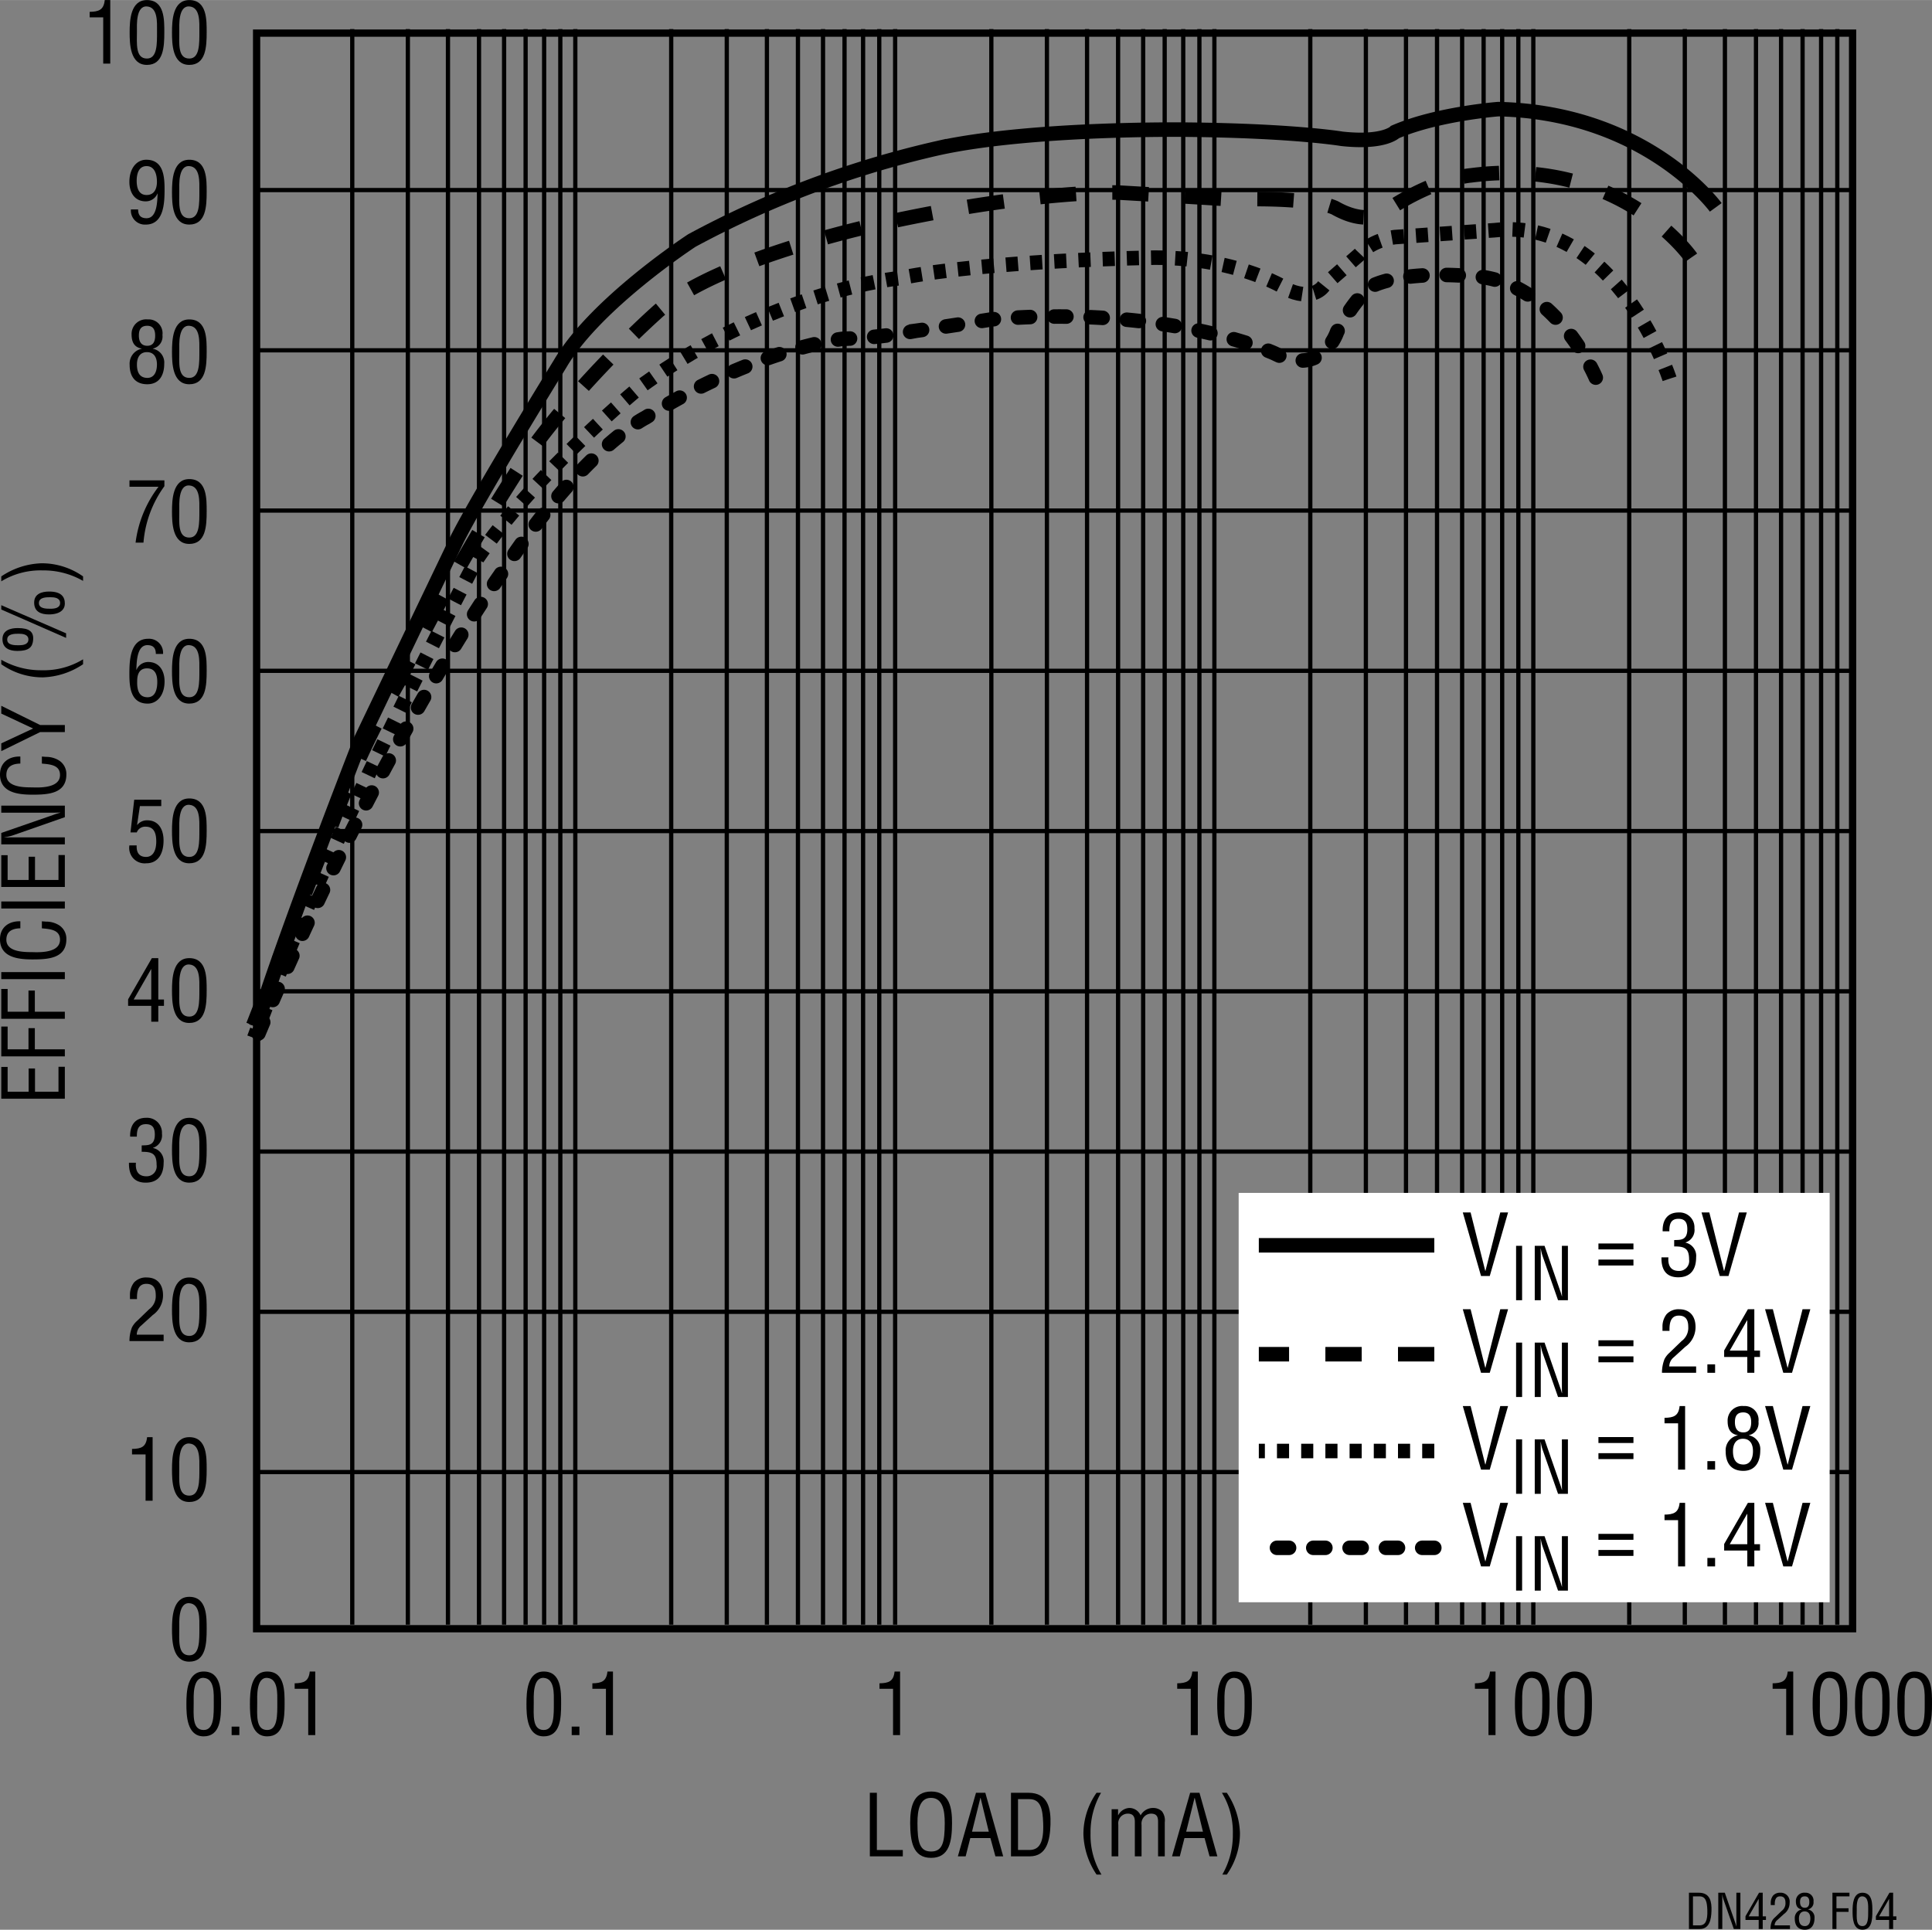 <svg id="f5bbadf5-5fca-40f4-8c9e-03e0c2d5229d" data-name="Layer 1" xmlns="http://www.w3.org/2000/svg" width="4.434in" height="4.43in" viewBox="0 0 319.28 318.969"><rect x="0" y="0" width="319.28" height="318.969" fill="#808080" stroke="none"/><path d="M145.291,308.588V298.082h1.162v9.455h4.286v1.051Z" transform="translate(-1.541 -1.751)"/><path d="M155.442,297.872c3.067,0,3.445,2.829,3.432,5.239-.014,2.913-.393,5.729-3.46,5.729s-3.432-2.815-3.46-5.729C151.954,300.701,152.318,297.872,155.442,297.872Zm-.056,1.051c-1.793,0-2.242,1.877-2.228,4.216.014,3.04.322,4.65,2.255,4.65,1.934,0,2.241-1.61,2.256-4.65C157.683,300.8,157.235,298.923,155.386,298.923Z" transform="translate(-1.541 -1.751)"/><path d="M162.833,298.082h1.541l2.956,10.506h-1.289l-.826-3.025H161.894l-.77,3.025h-1.288Zm.757.841H163.561l-1.387,5.589h2.773Z" transform="translate(-1.541 -1.751)"/><path d="M168.614,308.588V298.082h2.886c3.277,0,3.726,2.661,3.642,5.253-.084,2.563-.588,5.253-3.432,5.253Zm1.163-1.051h1.862c1.709,0,2.41-1.274,2.298-4.412-.084-2.396-.42-3.992-2.298-3.992h-1.862Z" transform="translate(-1.541 -1.751)"/><path d="M183.498,298.082a13.096,13.096,0,0,0-1.737,6.696,12.472,12.472,0,0,0,1.807,6.821h-.812a12.616,12.616,0,0,1-2.171-6.653,11.85,11.85,0,0,1,2.171-6.864Z" transform="translate(-1.541 -1.751)"/><path d="M186.352,308.588h-1.106V300.8h1.064v.994h.028a2.187,2.187,0,0,1,1.849-1.204,2.032,2.032,0,0,1,1.85,1.232,2.325,2.325,0,0,1,2.087-1.232,2.096,2.096,0,0,1,1.429.546,2.478,2.478,0,0,1,.477,1.821v5.631h-1.107v-5.701c0-.868-.237-1.358-1.19-1.358a1.607,1.607,0,0,0-1.036.434,1.676,1.676,0,0,0-.505,1.415v5.211H189.083v-5.701c0-.812-.266-1.358-1.162-1.358a1.587,1.587,0,0,0-1.093.434,1.657,1.657,0,0,0-.477,1.415Z" transform="translate(-1.541 -1.751)"/><path d="M198.224,298.082h1.541l2.956,10.506h-1.289l-.826-3.025h-3.32l-.77,3.025h-1.288Zm.757.841h-.028l-1.387,5.589h2.773Z" transform="translate(-1.541 -1.751)"/><path d="M203.543,311.6a13.107,13.107,0,0,0,1.736-6.695,12.473,12.473,0,0,0-1.807-6.822h.812a12.616,12.616,0,0,1,2.171,6.653,11.85,11.85,0,0,1-2.171,6.864Z" transform="translate(-1.541 -1.751)"/><path d="M12.257,183.356H1.751v-5.253H2.802v4.09H6.275v-3.838H7.326v3.838h3.88V178.075h1.051Z" transform="translate(-1.541 -1.751)"/><path d="M12.257,176.356H1.751v-4.931H2.802v3.768h3.446v-3.502H7.298v3.502h4.958Z" transform="translate(-1.541 -1.751)"/><path d="M12.257,170.141H1.751V165.21H2.802v3.768h3.446v-3.502H7.298v3.502h4.958Z" transform="translate(-1.541 -1.751)"/><path d="M12.257,163.588H1.751v-1.162H12.257Z" transform="translate(-1.541 -1.751)"/><path d="M4.903,155.187c-1.247.027-2.311.434-2.311,1.891,0,2.018,2.872,2.045,4.258,2.045,1.429.057,4.608.084,4.608-2.045,0-1.387-1.135-1.681-2.283-1.821-.238-.027-.477-.042-.714-.069v-1.163c.21.028.434.028.644.056a4.021,4.021,0,0,1,2.228.617,2.651,2.651,0,0,1,1.176,2.283c0,3.235-3.124,3.348-5.631,3.348-2.367,0-5.337-.351-5.337-3.334,0-1.989,1.485-3.025,3.362-2.97Z" transform="translate(-1.541 -1.751)"/><path d="M12.257,151.912H1.751V150.75H12.257Z" transform="translate(-1.541 -1.751)"/><path d="M12.257,148.356H1.751v-5.253H2.802v4.09H6.275v-3.838H7.326v3.838h3.88V143.075h1.051Z" transform="translate(-1.541 -1.751)"/><path d="M1.751,136.075v-1.163H12.257v1.905l-8.405,2.941a8.397,8.397,0,0,1-1.583.393v.028c.532-.015,1.079-.028,1.611-.028h8.376v1.163H1.751v-1.892l8.601-2.983c.322-.126.658-.225,1.148-.364v-.028c-.378.015-.785.028-1.177.028Z" transform="translate(-1.541 -1.751)"/><path d="M4.903,127.956c-1.247.027-2.311.434-2.311,1.891,0,2.018,2.872,2.045,4.258,2.045,1.429.057,4.608.084,4.608-2.045,0-1.387-1.135-1.681-2.283-1.821-.238-.027-.477-.042-.714-.069V126.793c.21.028.434.028.644.056a4.021,4.021,0,0,1,2.228.617,2.651,2.651,0,0,1,1.176,2.283c0,3.235-3.124,3.348-5.631,3.348-2.367,0-5.337-.351-5.337-3.334,0-1.989,1.485-3.025,3.362-2.97Z" transform="translate(-1.541 -1.751)"/><path d="M7.018,122.16,1.751,119.695v-1.289l6.43,3.18h4.076V122.749H8.181L1.751,125.9V124.612Z" transform="translate(-1.541 -1.751)"/><path d="M1.751,110.793a13.096,13.096,0,0,0,6.696,1.737,12.474,12.474,0,0,0,6.822-1.807v.812a12.615,12.615,0,0,1-6.654,2.171,11.851,11.851,0,0,1-6.864-2.171Z" transform="translate(-1.541 -1.751)"/><path d="M12.467,106.426v.756L1.751,102.489v-.715Zm-8.012-.869c1.947,0,2.675.616,2.563,1.961-.098,1.163-.658,1.821-2.605,1.821-1.303,0-2.465-.448-2.465-1.947C1.947,105.949,3.222,105.557,4.455,105.557Zm.196.938c-.701,0-1.919,0-1.919.967,0,.938,1.218.938,1.919.938.644,0,1.583-.098,1.583-.952S5.295,106.495,4.651,106.495Zm7.606-4.958c-.014.896-.7,1.765-2.647,1.765-1.303,0-2.423-.448-2.423-1.947,0-1.442,1.233-1.835,2.465-1.835C11.599,99.52,12.271,100.332,12.257,101.537ZM9.89,100.458c-.701,0-1.919,0-1.919.967,0,.938,1.218.938,1.919.938.644,0,1.583-.099,1.583-.952C11.472,100.557,10.534,100.458,9.89,100.458Z" transform="translate(-1.541 -1.751)"/><path d="M15.269,97.761a13.106,13.106,0,0,0-6.696-1.736A12.474,12.474,0,0,0,1.751,97.831v-.812a12.616,12.616,0,0,1,6.654-2.171,11.85,11.85,0,0,1,6.864,2.171Z" transform="translate(-1.541 -1.751)"/><path d="M18.599,4.609H16.358V3.698c1.499-.028,2.325-.308,2.493-1.947h.911V12.257h-1.163Z" transform="translate(-1.541 -1.751)"/><path d="M22.966,7.088c0-1.961.126-5.337,2.857-5.337,2.941,0,2.872,3.334,2.872,5.337,0,2.381-.126,5.379-2.872,5.379C23.021,12.467,22.966,8.951,22.966,7.088Zm2.857,4.329c1.737,0,1.667-2.494,1.667-4.511,0-1.485.154-3.978-1.667-4.104-1.849-.112-1.653,3.138-1.653,4.104C24.17,8.923,23.89,11.416,25.823,11.416Z" transform="translate(-1.541 -1.751)"/><path d="M29.966,7.088c0-1.961.126-5.337,2.857-5.337,2.941,0,2.872,3.334,2.872,5.337,0,2.381-.126,5.379-2.872,5.379C30.021,12.467,29.966,8.951,29.966,7.088Zm2.857,4.329c1.737,0,1.667-2.494,1.667-4.511,0-1.485.154-3.978-1.667-4.104-1.849-.112-1.653,3.138-1.653,4.104C31.17,8.923,30.89,11.416,32.823,11.416Z" transform="translate(-1.541 -1.751)"/><path d="M28.737,33.021c0,2.185-.084,5.841-3.11,5.841A2.317,2.317,0,0,1,23.176,36.354h1.19c0,.953.406,1.457,1.401,1.457,1.779,0,1.765-2.956,1.821-4.076h-.028A2.083,2.083,0,0,1,25.627,35.023c-1.877,0-2.703-1.513-2.703-3.208,0-2.241,1.19-3.67,2.787-3.67C28.527,28.146,28.737,30.863,28.737,33.021Zm-2.984-3.824c-1.316,0-1.625,1.345-1.625,2.409,0,1.093.28,2.367,1.639,2.367,1.317,0,1.709-1.092,1.709-2.185C27.476,30.667,27.154,29.196,25.753,29.196Z" transform="translate(-1.541 -1.751)"/><path d="M29.966,33.482c0-1.961.126-5.337,2.857-5.337,2.941,0,2.872,3.334,2.872,5.337,0,2.381-.126,5.379-2.872,5.379C30.021,38.861,29.966,35.346,29.966,33.482ZM32.823,37.811c1.737,0,1.667-2.494,1.667-4.511,0-1.485.154-3.978-1.667-4.104-1.849-.112-1.653,3.138-1.653,4.104C31.17,35.317,30.89,37.811,32.823,37.811Z" transform="translate(-1.541 -1.751)"/><path d="M24.955,59.358c-1.247-.21-1.667-1.12-1.667-2.311A2.402,2.402,0,0,1,25.949,54.54a2.288,2.288,0,0,1,2.438,2.577,2.033,2.033,0,0,1-1.583,2.241v.028a2.32,2.32,0,0,1,1.877,2.493c0,1.808-.77,3.376-2.801,3.376-1.919,0-2.914-1.19-2.914-3.222a2.516,2.516,0,0,1,1.989-2.647Zm.953,4.847c.966,0,1.569-.798,1.569-2.227,0-1.079-.434-2.031-1.653-2.031s-1.653.98-1.653,2.045C24.17,63.155,24.535,64.205,25.907,64.205Zm-.028-5.309c1.022,0,1.303-.77,1.303-1.681,0-.896-.28-1.625-1.317-1.625s-1.373.645-1.373,1.583C24.479,58.21,24.899,58.896,25.879,58.896Z" transform="translate(-1.541 -1.751)"/><path d="M29.966,59.877c0-1.961.126-5.337,2.857-5.337,2.941,0,2.872,3.334,2.872,5.337,0,2.382-.126,5.379-2.872,5.379C30.021,65.256,29.966,61.74,29.966,59.877Zm2.857,4.328c1.737,0,1.667-2.493,1.667-4.51,0-1.485.154-3.979-1.667-4.104-1.849-.112-1.653,3.138-1.653,4.104C31.17,61.712,30.89,64.205,32.823,64.205Z" transform="translate(-1.541 -1.751)"/><path d="M22.924,113.17c0-2.186.084-5.842,3.109-5.842a2.318,2.318,0,0,1,2.452,2.508H27.294c0-.953-.406-1.457-1.401-1.457-1.779,0-1.765,2.956-1.821,4.076h.028a2.083,2.083,0,0,1,1.933-1.289c1.877,0,2.704,1.513,2.704,3.208,0,2.241-1.191,3.67-2.788,3.67C23.134,118.044,22.924,115.326,22.924,113.17Zm2.914-.953c-1.373,0-1.625,1.148-1.625,2.115-.07,1.989.658,2.661,1.709,2.661,1.373,0,1.611-1.484,1.611-2.549C27.532,113.296,27.182,112.217,25.837,112.217Z" transform="translate(-1.541 -1.751)"/><path d="M29.966,112.665c0-1.961.126-5.337,2.857-5.337,2.941,0,2.872,3.334,2.872,5.337,0,2.382-.126,5.379-2.872,5.379C30.021,118.044,29.966,114.528,29.966,112.665Zm2.857,4.328c1.737,0,1.667-2.493,1.667-4.51,0-1.485.154-3.979-1.667-4.104-1.849-.112-1.653,3.138-1.653,4.104C31.17,114.5,30.89,116.993,32.823,116.993Z" transform="translate(-1.541 -1.751)"/><path d="M24.128,141.483c-.056,1.12.364,1.904,1.555,1.904,1.232,0,1.681-1.232,1.681-2.535,0-1.204-.266-2.465-1.75-2.465a1.475,1.475,0,0,0-1.471.952H23.106l.616-5.407h4.468v1.051H24.661l-.462,3.082.028.027a2.07,2.07,0,0,1,1.667-.756c1.933.014,2.676,1.625,2.676,3.334,0,1.862-.687,3.768-2.858,3.768a2.552,2.552,0,0,1-2.787-2.955Z" transform="translate(-1.541 -1.751)"/><path d="M29.966,139.06c0-1.961.126-5.337,2.857-5.337,2.941,0,2.872,3.334,2.872,5.337,0,2.382-.126,5.379-2.872,5.379C30.021,144.438,29.966,140.923,29.966,139.06Zm2.857,4.328c1.737,0,1.667-2.493,1.667-4.51,0-1.485.154-3.979-1.667-4.104-1.849-.112-1.653,3.138-1.653,4.104C31.17,140.895,30.89,143.388,32.823,143.388Z" transform="translate(-1.541 -1.751)"/><path d="M26.636,160.117H27.7v6.836h.938v1.051H27.7v2.619H26.538v-2.619H22.713V166.925Zm-2.998,6.836H26.538v-5.015h-.028Z" transform="translate(-1.541 -1.751)"/><path d="M29.966,165.454c0-1.961.126-5.337,2.857-5.337,2.941,0,2.872,3.334,2.872,5.337,0,2.382-.126,5.379-2.872,5.379C30.021,170.833,29.966,167.317,29.966,165.454Zm2.857,4.328c1.737,0,1.667-2.493,1.667-4.51,0-1.485.154-3.979-1.667-4.104-1.849-.112-1.653,3.138-1.653,4.104C31.17,167.289,30.89,169.782,32.823,169.782Z" transform="translate(-1.541 -1.751)"/><path d="M24.899,220.833a1.959,1.959,0,0,0-.757,1.526h4.44v1.051h-5.645a6.145,6.145,0,0,1,.42-2.27,3.64,3.64,0,0,1,.826-1.05l2.003-1.934a2.686,2.686,0,0,0,1.092-2.354c0-1.064-.364-1.849-1.555-1.849-1.443,0-1.569,1.415-1.541,2.521h-1.163V215.832a3.311,3.311,0,0,1,.672-2.102,2.675,2.675,0,0,1,2.087-.826c1.793,0,2.704,1.19,2.704,2.928a3.961,3.961,0,0,1-1.695,3.277Z" transform="translate(-1.541 -1.751)"/><path d="M29.966,218.241c0-1.961.126-5.337,2.857-5.337,2.941,0,2.872,3.334,2.872,5.337,0,2.382-.126,5.379-2.872,5.379C30.021,223.62,29.966,220.104,29.966,218.241Zm2.857,4.328c1.737,0,1.667-2.493,1.667-4.51,0-1.485.154-3.979-1.667-4.104-1.849-.112-1.653,3.138-1.653,4.104C31.17,220.076,30.89,222.569,32.823,222.569Z" transform="translate(-1.541 -1.751)"/><path d="M22.938,81.143h5.771v.967a18.331,18.331,0,0,0-3.459,9.329H23.946a19.102,19.102,0,0,1,3.796-9.245H22.938Z" transform="translate(-1.541 -1.751)"/><path d="M29.966,86.27c0-1.961.126-5.337,2.857-5.337,2.941,0,2.872,3.334,2.872,5.337,0,2.382-.126,5.379-2.872,5.379C30.021,91.648,29.966,88.133,29.966,86.27Zm2.857,4.328c1.737,0,1.667-2.493,1.667-4.51,0-1.485.154-3.979-1.667-4.104-1.849-.112-1.653,3.138-1.653,4.104C31.17,88.104,30.89,90.598,32.823,90.598Z" transform="translate(-1.541 -1.751)"/><path d="M24.955,191.078c.925-.056,2.171.141,2.171-1.793,0-1.022-.308-1.723-1.471-1.723-1.317,0-1.499.98-1.499,2.06H23.05c-.056-1.766.728-3.11,2.633-3.11a2.46,2.46,0,0,1,2.62,2.605,2.163,2.163,0,0,1-1.471,2.354v.028a2.234,2.234,0,0,1,1.751,2.423c0,1.961-.868,3.306-2.956,3.306-2.101,0-2.815-1.387-2.773-3.292h1.149c-.098,1.121.224,2.241,1.723,2.241a1.648,1.648,0,0,0,1.695-1.877c0-1.835-.7-2.185-2.465-2.171Z" transform="translate(-1.541 -1.751)"/><path d="M29.966,191.849c0-1.961.126-5.337,2.857-5.337,2.941,0,2.872,3.334,2.872,5.337,0,2.382-.126,5.379-2.872,5.379C30.021,197.228,29.966,193.712,29.966,191.849Zm2.857,4.328c1.737,0,1.667-2.493,1.667-4.51,0-1.485.154-3.979-1.667-4.104-1.849-.112-1.653,3.138-1.653,4.104C31.17,193.684,30.89,196.177,32.823,196.177Z" transform="translate(-1.541 -1.751)"/><path d="M25.599,242.156H23.358v-.91c1.499-.028,2.325-.309,2.493-1.947h.911v10.506h-1.163Z" transform="translate(-1.541 -1.751)"/><path d="M29.966,244.636c0-1.961.126-5.337,2.857-5.337,2.941,0,2.872,3.334,2.872,5.337,0,2.382-.126,5.379-2.872,5.379C30.021,250.015,29.966,246.499,29.966,244.636Zm2.857,4.328c1.737,0,1.667-2.493,1.667-4.51,0-1.485.154-3.979-1.667-4.104-1.849-.112-1.653,3.138-1.653,4.104C31.17,246.471,30.89,248.964,32.823,248.964Z" transform="translate(-1.541 -1.751)"/><path d="M29.966,271.03c0-1.961.126-5.337,2.857-5.337,2.941,0,2.872,3.334,2.872,5.337,0,2.382-.126,5.379-2.872,5.379C30.021,276.409,29.966,272.894,29.966,271.03Zm2.857,4.328c1.737,0,1.667-2.493,1.667-4.51,0-1.485.154-3.979-1.667-4.104-1.849-.112-1.653,3.138-1.653,4.104C31.17,272.865,30.89,275.358,32.823,275.358Z" transform="translate(-1.541 -1.751)"/><path d="M280.654,320.6v-5.997h1.647c1.871,0,2.127,1.52,2.079,2.999-.048,1.463-.336,2.998-1.959,2.998ZM281.318,320h1.063c.976,0,1.375-.728,1.312-2.519-.049-1.367-.24-2.279-1.312-2.279h-1.063Z" transform="translate(-1.541 -1.751)"/><path d="M288.493,314.603h.663v5.997h-1.087l-1.68-4.798a4.787,4.787,0,0,1-.224-.903h-.016c.008.304.016.616.016.92v4.781h-.664v-5.997h1.08l1.703,4.91c.071.184.128.375.208.655h.016c-.008-.216-.016-.448-.016-.672Z" transform="translate(-1.541 -1.751)"/><path d="M292.238,314.603h.607v3.902h.536v.6h-.536v1.495h-.664v-1.495h-2.183v-.615Zm-1.711,3.902h1.654v-2.862h-.016Z" transform="translate(-1.541 -1.751)"/><path d="M295.246,319.128A1.123,1.123,0,0,0,294.814,320h2.535v.6h-3.223a3.502,3.502,0,0,1,.24-1.295,2.071,2.071,0,0,1,.472-.6l1.144-1.104a1.534,1.534,0,0,0,.623-1.344c0-.607-.207-1.056-.887-1.056-.824,0-.896.808-.88,1.439h-.664v-.367a1.893,1.893,0,0,1,.384-1.2,1.53,1.53,0,0,1,1.191-.472,1.478,1.478,0,0,1,1.543,1.672,2.261,2.261,0,0,1-.967,1.87Z" transform="translate(-1.541 -1.751)"/><path d="M299.278,317.354c-.711-.12-.951-.64-.951-1.319a1.371,1.371,0,0,1,1.52-1.432,1.306,1.306,0,0,1,1.391,1.472,1.161,1.161,0,0,1-.903,1.279v.016a1.324,1.324,0,0,1,1.071,1.424c0,1.031-.439,1.927-1.599,1.927-1.096,0-1.663-.68-1.663-1.839a1.437,1.437,0,0,1,1.135-1.512Zm.544,2.767c.552,0,.896-.456.896-1.271,0-.615-.248-1.159-.943-1.159s-.943.56-.943,1.167C298.831,319.521,299.039,320.12,299.822,320.12Zm-.016-3.03c.583,0,.743-.44.743-.96,0-.512-.16-.928-.752-.928-.591,0-.783.368-.783.904C299.006,316.698,299.246,317.09,299.806,317.09Z" transform="translate(-1.541 -1.751)"/><path d="M304.367,320.6v-5.997h2.814v.6h-2.151v1.968h1.999v.6h-1.999v2.83Z" transform="translate(-1.541 -1.751)"/><path d="M307.695,317.649c0-1.119.071-3.047,1.631-3.047,1.679,0,1.639,1.903,1.639,3.047,0,1.359-.071,3.07-1.639,3.07C307.726,320.72,307.695,318.713,307.695,317.649Zm1.631,2.471c.991,0,.951-1.424.951-2.575,0-.847.088-2.271-.951-2.343-1.056-.063-.943,1.791-.943,2.343C308.382,318.696,308.222,320.12,309.326,320.12Z" transform="translate(-1.541 -1.751)"/><path d="M313.79,314.603h.607v3.902h.536v.6H314.397v1.495h-.664v-1.495h-2.183v-.615Zm-1.711,3.902h1.654v-2.862h-.016Z" transform="translate(-1.541 -1.751)"/><rect x="42.407" y="5.463" width="263.749" height="263.749" fill="none" stroke="#000" stroke-width="1.2"/><line x1="306.156" y1="57.894" x2="42.407" y2="57.894" fill="none" stroke="#000" stroke-width="0.7"/><line x1="306.156" y1="84.383" x2="42.407" y2="84.383" fill="none" stroke="#000" stroke-width="0.7"/><line x1="306.156" y1="31.406" x2="42.407" y2="31.406" fill="none" stroke="#000" stroke-width="0.7"/><line x1="306.156" y1="216.827" x2="42.407" y2="216.827" fill="none" stroke="#000" stroke-width="0.7"/><line x1="306.156" y1="137.361" x2="42.407" y2="137.361" fill="none" stroke="#000" stroke-width="0.7"/><line x1="306.156" y1="110.872" x2="42.407" y2="110.872" fill="none" stroke="#000" stroke-width="0.7"/><line x1="306.156" y1="163.85" x2="42.407" y2="163.85" fill="none" stroke="#000" stroke-width="0.7"/><line x1="306.156" y1="190.339" x2="42.407" y2="190.339" fill="none" stroke="#000" stroke-width="0.7"/><line x1="306.156" y1="243.317" x2="42.407" y2="243.317" fill="none" stroke="#000" stroke-width="0.7"/><line x1="95.074" y1="4.794" x2="95.074" y2="268.544" fill="none" stroke="#000" stroke-width="0.7"/><line x1="92.598" y1="4.794" x2="92.598" y2="268.544" fill="none" stroke="#000" stroke-width="0.7"/><line x1="89.924" y1="4.794" x2="89.924" y2="268.544" fill="none" stroke="#000" stroke-width="0.7"/><line x1="86.861" y1="4.794" x2="86.861" y2="268.544" fill="none" stroke="#000" stroke-width="0.7"/><line x1="83.307" y1="4.794" x2="83.307" y2="268.544" fill="none" stroke="#000" stroke-width="0.7"/><line x1="79.158" y1="4.794" x2="79.158" y2="268.544" fill="none" stroke="#000" stroke-width="0.7"/><line x1="74.029" y1="4.794" x2="74.029" y2="268.544" fill="none" stroke="#000" stroke-width="0.7"/><line x1="67.401" y1="4.794" x2="67.401" y2="268.544" fill="none" stroke="#000" stroke-width="0.7"/><line x1="58.213" y1="4.794" x2="58.213" y2="268.544" fill="none" stroke="#000" stroke-width="0.7"/><line x1="145.305" y1="4.794" x2="145.305" y2="268.544" fill="none" stroke="#000" stroke-width="0.7"/><line x1="142.633" y1="4.794" x2="142.633" y2="268.544" fill="none" stroke="#000" stroke-width="0.7"/><line x1="139.567" y1="4.794" x2="139.567" y2="268.544" fill="none" stroke="#000" stroke-width="0.7"/><line x1="136.012" y1="4.794" x2="136.012" y2="268.544" fill="none" stroke="#000" stroke-width="0.7"/><line x1="131.867" y1="4.794" x2="131.867" y2="268.544" fill="none" stroke="#000" stroke-width="0.7"/><line x1="126.738" y1="4.794" x2="126.738" y2="268.544" fill="none" stroke="#000" stroke-width="0.7"/><line x1="120.106" y1="4.794" x2="120.106" y2="268.544" fill="none" stroke="#000" stroke-width="0.7"/><line x1="110.922" y1="4.794" x2="110.922" y2="268.544" fill="none" stroke="#000" stroke-width="0.7"/><line x1="200.688" y1="4.794" x2="200.688" y2="268.544" fill="none" stroke="#000" stroke-width="0.7"/><line x1="198.211" y1="4.794" x2="198.211" y2="268.544" fill="none" stroke="#000" stroke-width="0.7"/><line x1="195.539" y1="4.794" x2="195.539" y2="268.544" fill="none" stroke="#000" stroke-width="0.7"/><line x1="192.473" y1="4.794" x2="192.473" y2="268.544" fill="none" stroke="#000" stroke-width="0.7"/><line x1="188.918" y1="4.794" x2="188.918" y2="268.544" fill="none" stroke="#000" stroke-width="0.7"/><line x1="184.774" y1="4.794" x2="184.774" y2="268.544" fill="none" stroke="#000" stroke-width="0.7"/><line x1="179.645" y1="4.794" x2="179.645" y2="268.544" fill="none" stroke="#000" stroke-width="0.7"/><line x1="173.012" y1="4.794" x2="173.012" y2="268.544" fill="none" stroke="#000" stroke-width="0.7"/><line x1="163.828" y1="4.794" x2="163.828" y2="268.544" fill="none" stroke="#000" stroke-width="0.7"/><line x1="147.93" y1="4.794" x2="147.93" y2="268.544" fill="none" stroke="#000" stroke-width="0.7"/><line x1="250.918" y1="4.794" x2="250.918" y2="268.544" fill="none" stroke="#000" stroke-width="0.7"/><line x1="248.246" y1="4.794" x2="248.246" y2="268.544" fill="none" stroke="#000" stroke-width="0.7"/><line x1="245.18" y1="4.794" x2="245.18" y2="268.544" fill="none" stroke="#000" stroke-width="0.7"/><line x1="241.629" y1="4.794" x2="241.629" y2="268.544" fill="none" stroke="#000" stroke-width="0.7"/><line x1="237.481" y1="4.794" x2="237.481" y2="268.544" fill="none" stroke="#000" stroke-width="0.7"/><line x1="232.352" y1="4.794" x2="232.352" y2="268.544" fill="none" stroke="#000" stroke-width="0.7"/><line x1="225.723" y1="4.794" x2="225.723" y2="268.544" fill="none" stroke="#000" stroke-width="0.7"/><line x1="216.535" y1="4.794" x2="216.535" y2="268.544" fill="none" stroke="#000" stroke-width="0.7"/><line x1="253.395" y1="4.794" x2="253.395" y2="268.544" fill="none" stroke="#000" stroke-width="0.7"/><line x1="303.629" y1="4.794" x2="303.629" y2="268.544" fill="none" stroke="#000" stroke-width="0.7"/><line x1="300.953" y1="4.794" x2="300.953" y2="268.544" fill="none" stroke="#000" stroke-width="0.7"/><line x1="297.891" y1="4.794" x2="297.891" y2="268.544" fill="none" stroke="#000" stroke-width="0.7"/><line x1="294.336" y1="4.794" x2="294.336" y2="268.544" fill="none" stroke="#000" stroke-width="0.7"/><line x1="290.192" y1="4.794" x2="290.192" y2="268.544" fill="none" stroke="#000" stroke-width="0.7"/><line x1="285.059" y1="4.794" x2="285.059" y2="268.544" fill="none" stroke="#000" stroke-width="0.7"/><line x1="278.43" y1="4.794" x2="278.43" y2="268.544" fill="none" stroke="#000" stroke-width="0.7"/><line x1="269.246" y1="4.794" x2="269.246" y2="268.544" fill="none" stroke="#000" stroke-width="0.7"/><path d="M32.344,283.376c0-1.961.126-5.337,2.857-5.337,2.941,0,2.872,3.334,2.872,5.337,0,2.382-.126,5.379-2.872,5.379C32.399,288.755,32.344,285.239,32.344,283.376Zm2.857,4.328c1.737,0,1.667-2.493,1.667-4.51,0-1.485.154-3.979-1.667-4.104-1.849-.112-1.653,3.138-1.653,4.104C33.548,285.211,33.268,287.704,35.201,287.704Z" transform="translate(-1.541 -1.751)"/><path d="M39.82,288.545v-1.4h1.275v1.4Z" transform="translate(-1.541 -1.751)"/><path d="M42.844,283.376c0-1.961.126-5.337,2.857-5.337,2.941,0,2.872,3.334,2.872,5.337,0,2.382-.126,5.379-2.872,5.379C42.899,288.755,42.844,285.239,42.844,283.376Zm2.857,4.328c1.737,0,1.667-2.493,1.667-4.51,0-1.485.154-3.979-1.667-4.104-1.849-.112-1.653,3.138-1.653,4.104C44.048,285.211,43.768,287.704,45.701,287.704Z" transform="translate(-1.541 -1.751)"/><path d="M52.477,280.896H50.236v-.91c1.499-.028,2.325-.309,2.493-1.947h.911v10.506h-1.163Z" transform="translate(-1.541 -1.751)"/><path d="M88.543,283.376c0-1.961.126-5.337,2.857-5.337,2.941,0,2.872,3.334,2.872,5.337,0,2.382-.126,5.379-2.872,5.379C88.599,288.755,88.543,285.239,88.543,283.376Zm2.857,4.328c1.737,0,1.667-2.493,1.667-4.51,0-1.485.154-3.979-1.667-4.104-1.849-.112-1.653,3.138-1.653,4.104C89.748,285.211,89.467,287.704,91.4,287.704Z" transform="translate(-1.541 -1.751)"/><path d="M96.019,288.545v-1.4H97.294v1.4Z" transform="translate(-1.541 -1.751)"/><path d="M101.676,280.896H99.435v-.91c1.499-.028,2.325-.309,2.493-1.947h.911v10.506h-1.163Z" transform="translate(-1.541 -1.751)"/><path d="M247.526,280.896h-2.241v-.91c1.499-.028,2.326-.309,2.494-1.947h.91v10.506h-1.163Z" transform="translate(-1.541 -1.751)"/><path d="M251.893,283.376c0-1.961.126-5.337,2.857-5.337,2.941,0,2.871,3.334,2.871,5.337,0,2.382-.126,5.379-2.871,5.379C251.949,288.755,251.893,285.239,251.893,283.376Zm2.857,4.328c1.737,0,1.667-2.493,1.667-4.51,0-1.485.154-3.979-1.667-4.104-1.849-.112-1.653,3.138-1.653,4.104C253.097,285.211,252.818,287.704,254.75,287.704Z" transform="translate(-1.541 -1.751)"/><path d="M258.893,283.376c0-1.961.126-5.337,2.857-5.337,2.941,0,2.871,3.334,2.871,5.337,0,2.382-.126,5.379-2.871,5.379C258.949,288.755,258.893,285.239,258.893,283.376Zm2.857,4.328c1.737,0,1.667-2.493,1.667-4.51,0-1.485.154-3.979-1.667-4.104-1.849-.112-1.653,3.138-1.653,4.104C260.097,285.211,259.818,287.704,261.75,287.704Z" transform="translate(-1.541 -1.751)"/><path d="M296.725,280.896h-2.241v-.91c1.499-.028,2.326-.309,2.494-1.947h.91v10.506H296.725Z" transform="translate(-1.541 -1.751)"/><path d="M301.092,283.376c0-1.961.126-5.337,2.857-5.337,2.941,0,2.871,3.334,2.871,5.337,0,2.382-.126,5.379-2.871,5.379C301.148,288.755,301.092,285.239,301.092,283.376Zm2.857,4.328c1.737,0,1.667-2.493,1.667-4.51,0-1.485.154-3.979-1.667-4.104-1.849-.112-1.653,3.138-1.653,4.104C302.296,285.211,302.017,287.704,303.95,287.704Z" transform="translate(-1.541 -1.751)"/><path d="M308.092,283.376c0-1.961.126-5.337,2.857-5.337,2.941,0,2.871,3.334,2.871,5.337,0,2.382-.126,5.379-2.871,5.379C308.148,288.755,308.092,285.239,308.092,283.376Zm2.857,4.328c1.737,0,1.667-2.493,1.667-4.51,0-1.485.154-3.979-1.667-4.104-1.849-.112-1.653,3.138-1.653,4.104C309.296,285.211,309.017,287.704,310.95,287.704Z" transform="translate(-1.541 -1.751)"/><path d="M315.092,283.376c0-1.961.126-5.337,2.857-5.337,2.941,0,2.871,3.334,2.871,5.337,0,2.382-.126,5.379-2.871,5.379C315.148,288.755,315.092,285.239,315.092,283.376Zm2.857,4.328c1.737,0,1.667-2.493,1.667-4.51,0-1.485.154-3.979-1.667-4.104-1.849-.112-1.653,3.138-1.653,4.104C316.296,285.211,316.017,287.704,317.95,287.704Z" transform="translate(-1.541 -1.751)"/><path d="M198.327,280.896h-2.241v-.91c1.499-.028,2.326-.309,2.494-1.947h.91v10.506h-1.163Z" transform="translate(-1.541 -1.751)"/><path d="M202.694,283.376c0-1.961.126-5.337,2.857-5.337,2.941,0,2.871,3.334,2.871,5.337,0,2.382-.126,5.379-2.871,5.379C202.75,288.755,202.694,285.239,202.694,283.376Zm2.857,4.328c1.737,0,1.667-2.493,1.667-4.51,0-1.485.154-3.979-1.667-4.104-1.849-.112-1.653,3.138-1.653,4.104C203.898,285.211,203.619,287.704,205.551,287.704Z" transform="translate(-1.541 -1.751)"/><path d="M149.125,280.896h-2.241v-.91c1.499-.028,2.326-.309,2.494-1.947h.91v10.506h-1.163Z" transform="translate(-1.541 -1.751)"/><path d="M285.084,36.018s-11.379-15.675-35.922-16.242c0,0-10.078.756-17.068,3.777,0,0-1.787,1.889-8.777,1.134,0,0-7.801-1.322-25.356-1.512,0,0-25.682-.377-41.287,3.023a160.028,160.028,0,0,0-40.798,15.297s-15.93,10.388-21.781,20.397c0,0-13.166,21.341-17.067,29.084l-15.929,33.239s-12.191,31.161-17.231,47.214" transform="translate(-1.541 -1.751)" fill="none" stroke="#000" stroke-width="2.4"/><path d="M281.02,44.328s-11.539-16.809-36.408-13.598c0,0-5.527.378-13.168,5.288,0,0-2.926,3.589-9.101.189,0,0-2.602-1.888-17.231-1.511,0,0-5.687-.377-18.853-1.133,0,0-13.33-.378-37.224,4.722,0,0-29.095,5.855-39.173,15.297,0,0-12.516,11.143-21.293,23.607a341.246,341.246,0,0,0-21.131,37.205,160.756,160.756,0,0,0-11.216,23.985L43.381,171.242" transform="translate(-1.541 -1.751)" fill="none" stroke="#000" stroke-width="2.4" stroke-dasharray="6"/><path d="M277.443,64.347s-8.613-26.818-28.932-24.552l-16.418,1.133s-3.738.378-5.851,2.833l-5.852,5.1s-1.463,2.644-5.688.944c0,0-7.965-5.478-22.269-5.478,0,0-27.471.378-42.262,3.399,0,0-20.643,1.889-42.586,17.753,0,0-17.555,14.353-27.144,28.518,0,0-25.195,47.215-36.898,79.32" transform="translate(-1.541 -1.751)" fill="none" stroke="#000" stroke-width="2.4" stroke-dasharray="2 2"/><path d="M265.254,64.158s-6.99-16.808-21.293-16.808c0,0-10.24-.944-15.768,1.699,0,0-2.601,1.7-5.689,7.555,0,0-2.437,7.554-10.24,3.588,0,0-17.393-8.121-46.812-5.666,0,0-8.289,1.322-12.516,1.889a74.315,74.315,0,0,1-12.028,1.322s-14.304,1.511-32.671,13.031c0,0-10.403,5.1-24.057,26.063,0,0-19.993,27.951-40.637,77.433" transform="translate(-1.541 -1.751)" fill="none" stroke="#000" stroke-linecap="round" stroke-miterlimit="5" stroke-width="2.4" stroke-dasharray="2 4"/><rect x="204.699" y="197.171" width="97.668" height="67.668" fill="#fff"/><path d="M249.474,202.156h1.288l-3.025,10.506h-1.442l-3.012-10.506h1.288l2.424,9.665h.028Z" transform="translate(-1.541 -1.751)"/><path d="M252.088,216.662V207.667h.995v8.995Z" transform="translate(-1.541 -1.751)"/><path d="M259.658,207.667h.995v8.995H259.022l-2.519-7.196a7.156,7.156,0,0,1-.336-1.355h-.024c.013.456.024.924.024,1.38v7.172h-.995V207.667h1.619l2.555,7.364c.107.275.191.563.312.983h.023c-.012-.324-.023-.672-.023-1.008Z" transform="translate(-1.541 -1.751)"/><path d="M271.482,208.264h-5.785v-.98h5.785Zm0,2.661h-5.785v-.98h5.785Z" transform="translate(-1.541 -1.751)"/><path d="M278.214,206.723c.924-.056,2.171.141,2.171-1.793,0-1.022-.309-1.723-1.471-1.723-1.317,0-1.499.98-1.499,2.06h-1.106c-.056-1.766.729-3.11,2.634-3.11a2.459,2.459,0,0,1,2.619,2.605,2.163,2.163,0,0,1-1.471,2.354v.028a2.234,2.234,0,0,1,1.751,2.423c0,1.961-.869,3.306-2.956,3.306-2.101,0-2.815-1.387-2.773-3.292h1.148c-.098,1.121.225,2.241,1.724,2.241a1.648,1.648,0,0,0,1.694-1.877c0-1.835-.7-2.185-2.465-2.171Z" transform="translate(-1.541 -1.751)"/><path d="M288.926,202.156h1.288l-3.025,10.506h-1.442l-3.012-10.506H284.023l2.424,9.665h.028Z" transform="translate(-1.541 -1.751)"/><path d="M249.474,218.156h1.288l-3.025,10.506h-1.442l-3.012-10.506h1.288l2.424,9.665h.028Z" transform="translate(-1.541 -1.751)"/><path d="M252.088,232.662V223.667h.995v8.995Z" transform="translate(-1.541 -1.751)"/><path d="M259.658,223.667h.995v8.995H259.022l-2.519-7.196a7.156,7.156,0,0,1-.336-1.355h-.024c.013.456.024.924.024,1.38v7.172h-.995V223.667h1.619l2.555,7.364c.107.275.191.563.312.983h.023c-.012-.324-.023-.672-.023-1.008Z" transform="translate(-1.541 -1.751)"/><path d="M271.482,224.264h-5.785v-.98h5.785Zm0,2.661h-5.785v-.98h5.785Z" transform="translate(-1.541 -1.751)"/><path d="M278.158,226.085a1.956,1.956,0,0,0-.756,1.526h4.44v1.051h-5.646a6.145,6.145,0,0,1,.42-2.27,3.644,3.644,0,0,1,.827-1.05l2.003-1.934a2.687,2.687,0,0,0,1.093-2.354c0-1.064-.364-1.849-1.555-1.849-1.443,0-1.569,1.415-1.541,2.521h-1.163V221.084a3.308,3.308,0,0,1,.673-2.102,2.674,2.674,0,0,1,2.087-.826c1.793,0,2.703,1.19,2.703,2.928a3.962,3.962,0,0,1-1.694,3.277Z" transform="translate(-1.541 -1.751)"/><path d="M283.701,228.662v-1.4h1.275v1.4Z" transform="translate(-1.541 -1.751)"/><path d="M290.395,218.156h1.064v6.836h.938V226.043h-.938v2.619h-1.163V226.043h-3.823v-1.079Zm-2.998,6.836h2.899v-5.015H290.269Z" transform="translate(-1.541 -1.751)"/><path d="M299.426,218.156h1.288l-3.025,10.506h-1.442l-3.012-10.506H294.523l2.424,9.665h.028Z" transform="translate(-1.541 -1.751)"/><path d="M249.474,234.156h1.288l-3.025,10.506h-1.442l-3.012-10.506h1.288l2.424,9.665h.028Z" transform="translate(-1.541 -1.751)"/><path d="M252.088,248.662V239.667h.995v8.995Z" transform="translate(-1.541 -1.751)"/><path d="M259.658,239.667h.995v8.995H259.022l-2.519-7.196a7.156,7.156,0,0,1-.336-1.355h-.024c.013.456.024.924.024,1.38v7.172h-.995V239.667h1.619l2.555,7.364c.107.275.191.563.312.983h.023c-.012-.324-.023-.672-.023-1.008Z" transform="translate(-1.541 -1.751)"/><path d="M271.482,240.264h-5.785v-.98h5.785Zm0,2.661h-5.785v-.98h5.785Z" transform="translate(-1.541 -1.751)"/><path d="M278.858,237.014H276.617v-.91c1.499-.028,2.326-.309,2.494-1.947h.91v10.506h-1.163Z" transform="translate(-1.541 -1.751)"/><path d="M283.701,244.662v-1.4h1.275v1.4Z" transform="translate(-1.541 -1.751)"/><path d="M288.714,238.975c-1.247-.21-1.667-1.12-1.667-2.311a2.402,2.402,0,0,1,2.661-2.508,2.288,2.288,0,0,1,2.438,2.577,2.033,2.033,0,0,1-1.583,2.241v.028a2.321,2.321,0,0,1,1.877,2.493c0,1.808-.771,3.376-2.802,3.376-1.919,0-2.913-1.19-2.913-3.222a2.516,2.516,0,0,1,1.989-2.647Zm.952,4.847c.967,0,1.569-.798,1.569-2.227,0-1.079-.435-2.031-1.653-2.031s-1.653.98-1.653,2.045C287.929,242.771,288.293,243.821,289.666,243.821Zm-.028-5.309c1.022,0,1.303-.771,1.303-1.681,0-.896-.28-1.625-1.316-1.625s-1.373.645-1.373,1.583C288.238,237.826,288.658,238.513,289.638,238.513Z" transform="translate(-1.541 -1.751)"/><path d="M299.426,234.156h1.288l-3.025,10.506h-1.442l-3.012-10.506H294.523l2.424,9.665h.028Z" transform="translate(-1.541 -1.751)"/><path d="M249.474,250.156h1.288l-3.025,10.506h-1.442l-3.012-10.506h1.288l2.424,9.665h.028Z" transform="translate(-1.541 -1.751)"/><path d="M252.088,264.662V255.667h.995v8.995Z" transform="translate(-1.541 -1.751)"/><path d="M259.658,255.667h.995v8.995H259.022l-2.519-7.196a7.156,7.156,0,0,1-.336-1.355h-.024c.013.456.024.924.024,1.38v7.172h-.995V255.667h1.619l2.555,7.364c.107.275.191.563.312.983h.023c-.012-.324-.023-.672-.023-1.008Z" transform="translate(-1.541 -1.751)"/><path d="M271.482,256.264h-5.785v-.98h5.785Zm0,2.661h-5.785v-.98h5.785Z" transform="translate(-1.541 -1.751)"/><path d="M278.858,253.014H276.617v-.91c1.499-.028,2.326-.309,2.494-1.947h.91v10.506h-1.163Z" transform="translate(-1.541 -1.751)"/><path d="M283.701,260.662v-1.4h1.275v1.4Z" transform="translate(-1.541 -1.751)"/><path d="M290.395,250.156h1.064v6.836h.938V258.043h-.938v2.619h-1.163V258.043h-3.823v-1.079Zm-2.998,6.836h2.899v-5.015H290.269Z" transform="translate(-1.541 -1.751)"/><path d="M299.426,250.156h1.288l-3.025,10.506h-1.442l-3.012-10.506H294.523l2.424,9.665h.028Z" transform="translate(-1.541 -1.751)"/><line x1="237.031" y1="205.837" x2="208.031" y2="205.837" fill="none" stroke="#000" stroke-width="2.4"/><line x1="237.031" y1="223.837" x2="208.031" y2="223.837" fill="none" stroke="#000" stroke-width="2.4" stroke-dasharray="6"/><line x1="237.031" y1="239.837" x2="208.031" y2="239.837" fill="none" stroke="#000" stroke-width="2.4" stroke-dasharray="2 2"/><line x1="237.031" y1="255.839" x2="208.031" y2="255.839" fill="none" stroke="#000" stroke-linecap="round" stroke-miterlimit="5" stroke-width="2.4" stroke-dasharray="2 4"/></svg>